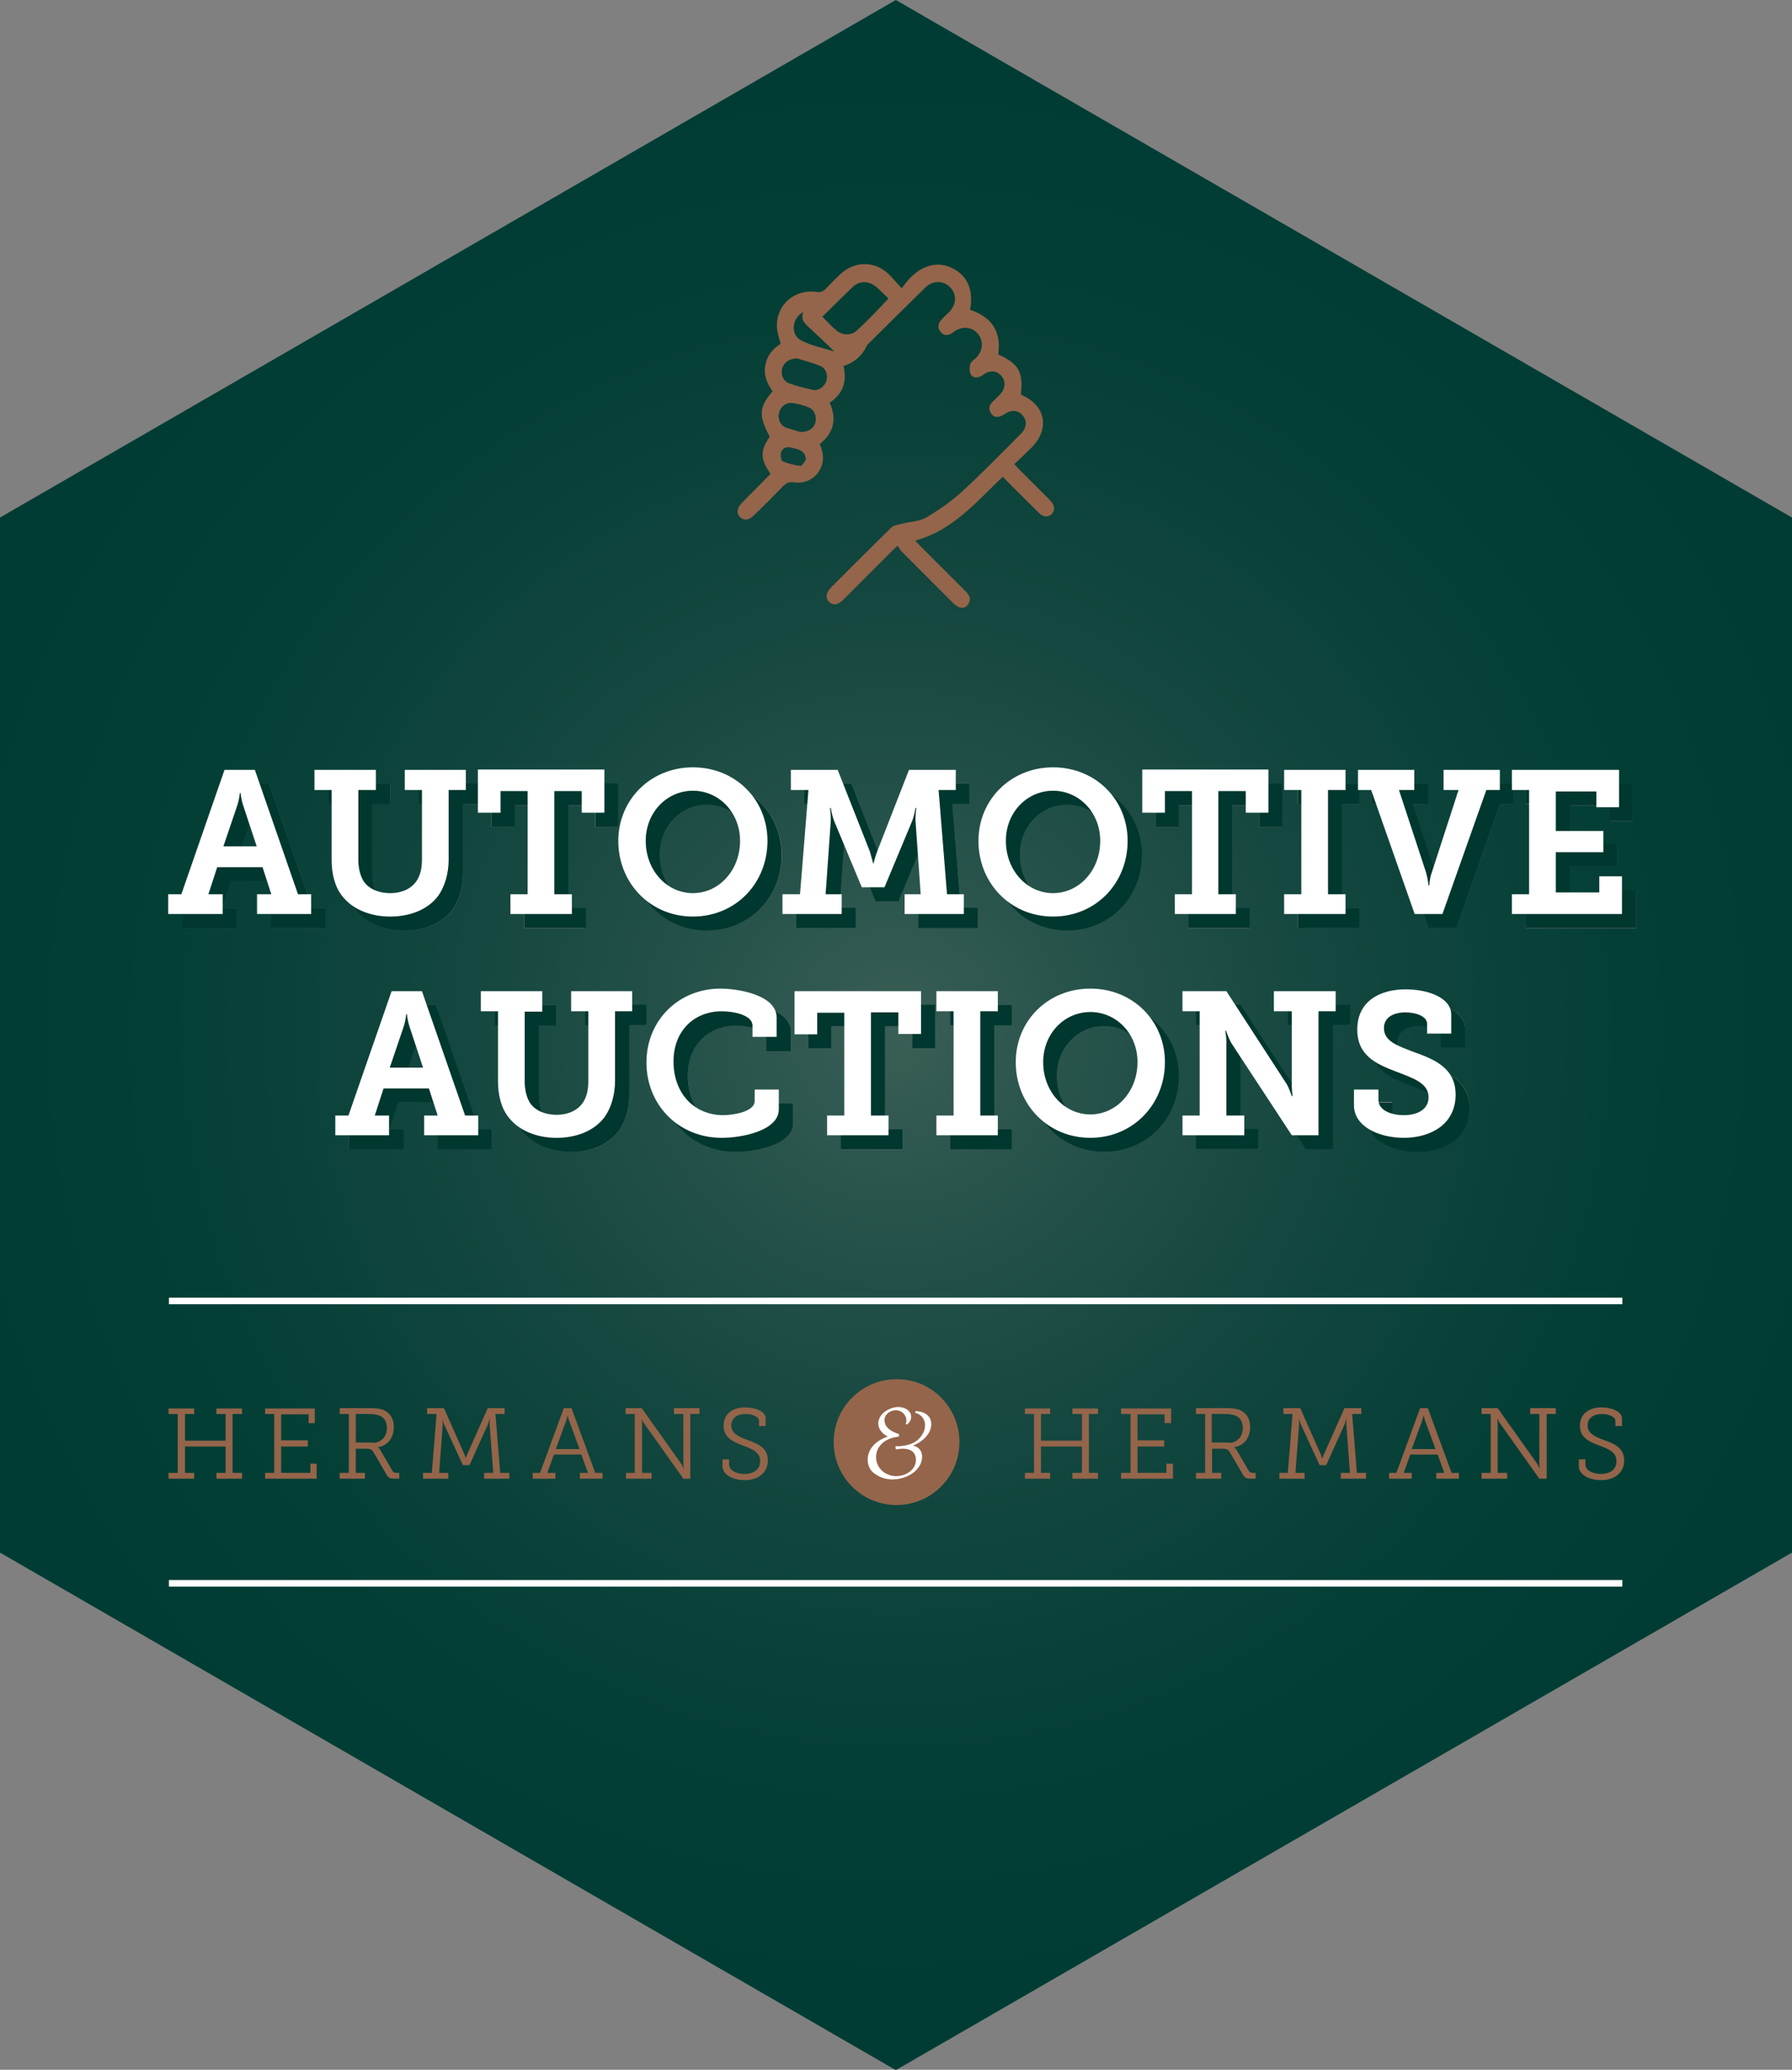 <?xml version="1.0" encoding="utf-8"?>
<!-- Generator: Adobe Illustrator 22.1.0, SVG Export Plug-In . SVG Version: 6.00 Build 0)  -->
<svg version="1.1" id="Laag_1" xmlns="http://www.w3.org/2000/svg" xmlns:xlink="http://www.w3.org/1999/xlink" x="0px" y="0px"
	 viewBox="0 0 490.1 565.9" style="enable-background:new 0 0 490.1 565.9;" xml:space="preserve">
<rect x="0" y="0" width="490.1" height="565.9" fill="#808080" stroke="none"/>
<style type="text/css">
	.st0{clip-path:url(#SVGID_2_);fill:url(#SVGID_3_);}
	.st1{fill:#94654A;}
	.st2{fill:#FFFFFF;}
	.st3{fill:#003C33;}
	.st4{fill:#00372E;}
</style>
<g>
	<g>
		<defs>
			<path id="SVGID_1_" d="M114.9,281.1c0,0-0.2,1.5-0.7,3.4l-3.8,11.2h9.1l-3.7-11.2c-0.6-1.9-0.7-3.4-0.7-3.4H114.9z M289,294.2
				c0,8.1,5.8,14.3,12.9,14.3c7.1,0,12.9-6.2,12.9-14.3c0-7.8-5.8-13.7-12.9-13.7C294.9,280.5,289,286.4,289,294.2 M69.4,220.6
				c0,0-0.2,1.5-0.7,3.4l-3.8,11.2H74l-3.7-11.2c-0.6-1.9-0.7-3.4-0.7-3.4H69.4z M180.4,233.7c0,8.1,5.8,14.3,12.9,14.3
				c7.1,0,12.9-6.2,12.9-14.3c0-7.8-5.8-13.7-12.9-13.7C186.2,220,180.4,225.9,180.4,233.7 M278.9,233.7c0,8.1,5.8,14.3,12.9,14.3
				c7.1,0,12.9-6.2,12.9-14.3c0-7.8-5.8-13.7-12.9-13.7C284.7,220,278.9,225.9,278.9,233.7 M95.4,308.8H99l11.8-34h8.3l11.8,34h3.6
				v5.4h-14.8v-5.4h3.9l-2.4-7.4h-12.4l-2.4,7.4h3.9v5.4H95.4V308.8z M160.1,274.8h16.7v5.5h-4.7v19.1c0,3.8-1.1,7.4-2.9,9.9
				c-2.9,3.8-7.8,5.6-13.1,5.6c-5.6,0-10.4-2.1-13.1-5.6c-2.1-2.6-2.9-6-2.9-9.9v-19.1h-4.7v-5.5h16.8v5.5h-4.8v19.1
				c0,2.2,0.5,4.2,1.3,5.6c1.4,2.2,4.1,3.5,7.4,3.5c3.3,0,5.9-1.2,7.4-3.6c0.9-1.5,1.3-3.3,1.3-5.6v-19.1h-4.7V274.8z M221.1,274.8
				h34.5v11.8h-6.2v-5.9H242v28.2h4.8v5.4H230v-5.4h4.7v-28.2h-7.4v5.9h-6.2V274.8z M259.9,274.8h16.8v5.5h-4.8v28.5h4.8v5.4h-16.8
				v-5.4h4.7v-28.5h-4.7V274.8z M352.3,274.8h16.9v5.5h-4.7v33.9h-7.3l-16.6-25.3c-0.8-1.3-1.4-3.3-1.4-3.3h-0.2
				c0,0,0.3,1.9,0.3,3.3c0,0.1,0,0.2,0,0.4v19.5h4.9v5.4h-16.9v-5.4h4.7v-28.5h-4.7v-5.5h12l16.6,25.4c0.8,1.3,1.4,3.3,1.4,3.3h0.2
				c0,0-0.2-1.9-0.2-3.3c0-0.1,0-0.3,0-0.4v-19.5h-4.9V274.8z M180.6,294.3c0-11.7,8.9-20.2,20.3-20.2c4.8,0,15.4,1.7,15.4,7.9v5.3
				h-6.6v-3.1c0-3-5.2-3.9-8.4-3.9c-7.6,0-13.2,5.3-13.2,13.7c0,8.9,5.8,14.7,13.6,14.7c2.4,0,8.6-0.8,8.6-3.9v-3.1h6.6v5.4
				c0,5.9-10.2,7.8-15.6,7.8C189.3,314.9,180.6,305.8,180.6,294.3 M281.5,294.2c0-11.3,8.8-20.1,20.4-20.1s20.4,8.8,20.4,20.1
				c0,11.6-8.8,20.7-20.4,20.7S281.5,305.8,281.5,294.2 M394.5,303.6c0-4-4.5-5.3-9.1-7.1c-5.3-2-10.4-4.4-10.4-11.4
				c0-7.9,6.4-11,13.2-11c6.2,0,12.5,2.4,12.5,6.9v5.2h-6.6v-2.7c0-2-2.9-3.1-5.9-3.1c-3.2,0-5.9,1.3-5.9,4.3c0,3.6,3.7,4.9,7.8,6.4
				c5.9,2.1,11.8,4.4,11.8,11.8c0,8.1-6.8,11.8-14.2,11.8c-6.6,0-13.6-2.9-13.6-8.9v-4.5h6.6v3c0,2.6,3.2,4.1,6.9,4.1
				C391.7,308.5,394.5,306.8,394.5,303.6 M49.9,248.3h3.6l11.8-34h8.3l11.8,34h3.6v5.4H74.2v-5.4h3.9l-2.4-7.4H63.2l-2.4,7.4h3.9
				v5.4H49.9V248.3z M114.6,214.3h16.7v5.5h-4.7v19.1c0,3.8-1.1,7.4-2.9,9.9c-2.9,3.8-7.8,5.6-13.1,5.6c-5.6,0-10.4-2.1-13.1-5.6
				c-2.1-2.6-2.9-6-2.9-9.9v-19.1h-4.7v-5.5h16.8v5.5h-4.8v19.1c0,2.2,0.5,4.2,1.3,5.6c1.4,2.2,4.1,3.5,7.4,3.5
				c3.3,0,5.9-1.2,7.4-3.6c0.9-1.5,1.3-3.3,1.3-5.6v-19.1h-4.7V214.3z M134.5,214.3H169v11.8h-6.2v-5.9h-7.5v28.2h4.8v5.4h-16.8
				v-5.4h4.7v-28.2h-7.4v5.9h-6.2V214.3z M242.6,239.8c0,0,0.3-1.3,1-3.3l8.7-22.3h12.8v5.5h-4.7l2.3,28.5h4.7v5.4h-16.2v-5.4h4.4
				l-1.4-19.9c0-0.2,0-0.5,0-0.8c0-1.3,0.2-2.9,0.2-2.9h-0.2c0,0-0.4,2.2-0.9,3.5l-7.6,18.2h-6.2l-7.6-18.2
				c-0.5-1.3-0.9-3.5-0.9-3.5h-0.2c0,0,0.2,1.6,0.2,2.9c0,0.3,0,0.5,0,0.8l-1.4,19.9h4.4v5.4h-16.2v-5.4h4.7l2.3-28.5H220v-5.5h12.8
				l8.8,22.3c0.7,1.9,0.9,3.3,0.9,3.3H242.6z M316.1,214.3h34.5v11.8h-6.2v-5.9H337v28.2h4.8v5.4H325v-5.4h4.7v-28.2h-7.4v5.9h-6.2
				V214.3z M354.9,214.3h16.8v5.5h-4.8v28.5h4.8v5.4h-16.8v-5.4h4.7v-28.5h-4.7V214.3z M398.6,214.3h15.4v5.5h-3.7l-12,33.9h-7.6
				l-12-33.9h-3.6v-5.5h15.4v5.5h-4.2l7.4,22.5c0.5,1.6,0.7,3.6,0.7,3.6h0.2c0,0,0.2-1.9,0.7-3.6l7.3-22.5h-4.1V214.3z M417.3,214.3
				h29.3v10.2h-6.2v-4.3h-11.1v10.8h13v5.8h-13v11.1h11.9v-4.4h6.2v10.3h-30.1v-5.4h4.7v-28.5h-4.7V214.3z M172.9,233.7
				c0-11.3,8.8-20.1,20.5-20.1c11.7,0,20.4,8.8,20.4,20.1c0,11.6-8.8,20.7-20.4,20.7C181.7,254.4,172.9,245.3,172.9,233.7
				 M271.4,233.7c0-11.3,8.8-20.1,20.4-20.1s20.4,8.8,20.4,20.1c0,11.6-8.8,20.7-20.4,20.7S271.4,245.3,271.4,233.7 M0,141.5v283
				l245,141.5l245.1-141.5v-283L245,0L0,141.5z"/>
		</defs>
		<clipPath id="SVGID_2_">
			<use xlink:href="#SVGID_1_"  style="overflow:visible;"/>
		</clipPath>
		
			<radialGradient id="SVGID_3_" cx="-47.677" cy="696.818" r="5.489" gradientTransform="matrix(48.225 0 0 -48.225 2544.25 33886.773)" gradientUnits="userSpaceOnUse">
			<stop  offset="0" style="stop-color:#3A5E56"/>
			<stop  offset="0.188" style="stop-color:#27534B"/>
			<stop  offset="0.473" style="stop-color:#12463E"/>
			<stop  offset="0.749" style="stop-color:#043F36"/>
			<stop  offset="1" style="stop-color:#003C33"/>
		</radialGradient>
		<rect x="0" class="st0" width="490.1" height="565.9"/>
	</g>
	<g>
		<path class="st1" d="M273,96.9c5.6,2.5,6.9,4.9,6.2,10.8c0.1,0.1,0.1,0.2,0.2,0.3c6.6,2.8,7.8,9.3,2.7,14.4
			c-1.5,1.5-3,2.9-4.7,4.5c0.5,0.5,0.9,1,1.3,1.4c2.8,2.8,5.7,5.7,8.5,8.5c1.3,1.3,1.4,2.8,0.4,3.8c-1,0.9-2.4,0.8-3.6-0.5
			c-3.2-3.2-6.4-6.3-9.5-9.5c0,0-0.1,0-0.3-0.2c-7.1,6.7-13.5,14.6-23.9,17.4c0.6,0.6,1,1.1,1.4,1.5c4.1,4.1,8.3,8.3,12.4,12.4
			c1,1,1.6,2.1,0.7,3.5c-0.9,1.4-2.5,1.3-4-0.2c-4.7-4.7-9.4-9.4-14.1-14.1c-0.5-0.5-0.8-1.1-1.2-1.7c-0.8,0.7-1.2,1.1-1.6,1.5
			c-4.4,4.4-8.9,8.9-13.3,13.3c-1.5,1.5-2.8,1.6-3.9,0.5c-1-1-0.8-2.4,0.6-3.9c5.5-5.5,10.9-10.9,16.4-16.3c0.7-0.7,1.9-0.8,3-1.1
			c2.2-0.6,4.7-0.6,6.6-1.7c3.4-2,6.7-4.3,9.7-7c5.5-5,10.7-10.4,16-15.7c0.2-0.2,0.3-0.3,0.5-0.5c1.3-1.5,1.4-3.3,0.2-4.7
			c-1.2-1.5-3.1-1.6-4.8-0.5c-1.7,1.2-2.9,1.2-3.8,0c-1-1.4-0.4-2.6,0.7-3.6c0.7-0.6,1.3-1.2,1.9-1.9c1.3-1.5,1.4-3.5,0.1-4.9
			c-1.3-1.4-3-1.5-4.7-0.4c-0.2,0.2-0.5,0.4-0.7,0.5c-1.1,0.6-2.3,0.6-2.9-0.4c-0.4-0.8-0.4-2-0.1-2.9c0.2-0.7,1.1-1.2,1.7-1.8
			c1.8-2,1.9-4.6,0.3-6.5c-1.7-1.9-4.2-2.1-6.5-0.5c-0.1,0.1-0.3,0.2-0.4,0.3c-1.1,0.8-2.3,0.9-3.2-0.2c-1-1.1-0.8-2.3,0.2-3.4
			c0.7-0.8,1.5-1.5,2.3-2.3c1.8-2,1.9-4.8,0-6.6c-1.8-1.8-4.6-1.9-6.6,0c-5.2,5.1-10.4,10.2-15.6,15.4c-0.3,0.2-0.5,0.5-0.6,0.8
			c-1.3,2.7-3.4,4.4-6.3,5.4c1,4.1-0.1,7.6-3.8,10c2,4.4,1.2,8.2-2.7,11.3c0.1,0.4,0.3,0.7,0.4,1.1c1.9,5.1-2,10.1-7.4,9.4
			c-1.3-0.2-2.1,0.1-3,1c-2.6,2.7-5.3,5.4-8,8c-1.4,1.4-2.7,1.5-3.8,0.5c-1-1-0.9-2.4,0.4-3.8c2.6-2.6,5.2-5.3,7.8-7.9l0.1-0.2
			c-2.8-4-2.8-6.3-0.2-10.1c-3.1-5.9-2.9-8.1,0.8-12.4c-1.5-2.1-2.5-4.4-2-7.1c0.5-2.7,2-4.5,4.2-5.9c-0.4-1.5-0.9-2.9-1-4.4
			c-0.4-6,4.6-10.6,10.7-9.8c1.2,0.2,2-0.1,2.8-1c1.3-1.4,2.6-2.7,3.9-3.9c3.9-3.6,9.4-3.6,13.2,0.1c1.1,1.1,2.1,2.3,3.5,3.8
			c1-1.2,1.6-2.1,2.4-2.9c3.7-3.7,7.9-4.5,11.8-2.4c3.9,2.1,5.5,6,4.5,11.2C271.3,86.7,273.9,90.7,273,96.9 M243,81.6
			c-1.1-1-2.2-2.2-3.4-3.2c-1.9-1.6-4.4-1.7-6.2-0.1c-2.9,2.7-5.6,5.5-8.5,8.3c1.4,1.4,2.5,2.6,3.8,3.7c1.8,1.5,4.2,1.5,5.7,0
			C237.4,87.6,240.1,84.7,243,81.6 M218,98c-2.2,0-3.7,1.2-4.1,2.8c-0.4,1.7,0.3,3.4,1.9,4c2.1,0.8,4.3,1.3,6.5,1.8
			c1.6,0.3,3.2-0.9,3.7-2.4c0.5-1.6-0.1-3.5-1.6-4.1C222.2,99.1,219.8,98.6,218,98 M218.9,118.1c2.2,0.1,3.7-1,4.1-2.6
			c0.4-1.6-0.2-3.4-1.8-4.1c-1.4-0.6-3-1-4.5-1.2c-1.7-0.2-3.2,0.9-3.6,2.6c-0.5,1.6,0.2,3.4,1.8,4.1
			C216.4,117.4,217.9,117.8,218.9,118.1 M219.7,85.3c-3.1,1.7-3.6,6.1-0.7,7.7c2.7,1.5,6,2.1,9.2,3.1c-2.7-2.6-5.1-4.9-7.5-7.1
			C219.7,88,219,87,219.7,85.3 M220.4,125.8c-0.1-2.7-2-2.9-3.5-3.3c-1.4-0.4-2.7-0.4-3.3,1.2c-0.2,0.7,0,2.2,0.4,2.4
			c1.6,0.7,3.3,1.1,5,1.3C219.4,127.3,220.1,126.1,220.4,125.8"/>
		<rect x="46.2" y="432" class="st2" width="397.5" height="1.8"/>
		<rect x="46.2" y="354.8" class="st2" width="397.5" height="1.8"/>
		<path class="st1" d="M262.4,394.3c0,9.5-7.7,17.2-17.2,17.2c-9.5,0-17.2-7.7-17.2-17.2c0-9.5,7.7-17.2,17.2-17.2
			C254.7,377,262.4,384.8,262.4,394.3"/>
		<path class="st2" d="M237.3,399.1c0-3,2.3-5.2,5.4-6.3v-0.1c-1.3-0.6-2.5-1.9-2.5-3.5c0-2.6,3-4.5,5.5-4.5c1.9,0,3.5,1.1,3.5,2.7
			c0,0.9-0.5,1.6-1.2,2.1l-0.3-0.2c0.1-0.2,0.2-0.5,0.2-0.9c0-1.4-1.1-2.8-2.9-2.8c-1.6,0-3.1,1.1-3.1,2.7c0,1.5,1.2,3,4,3.8
			l-0.1,0.7c-4,0.4-6.2,2.8-6.2,5.6c0,1.5,0.6,2.7,1.6,3.7c1,0.9,2.4,1.5,3.9,1.5c2.5,0,5.4-1.6,5.4-4.5c0-1.9-1.3-3-3.5-3
			c-0.7,0-1.3,0.1-2,0.2l-0.1-0.9c0.1,0,0.6,0,1.1,0c1.6-0.1,3.6-0.5,5-1.7c1.1-1,2-2.4,2-4c0-1.5-0.9-3-2.7-3.4l0.1-0.5
			c2.2,0.1,4.3,1.1,4.3,3.6c0,2.6-2.4,4.8-4.9,5.8v0.1c1.7,0.3,2.4,1.7,2.4,3c0,1.5-0.8,3.2-2.6,4.5c-1.6,1.1-3.7,1.7-5.5,1.7
			c-1.5,0-3.2-0.4-4.6-1.4C238.2,402.4,237.3,400.9,237.3,399.1"/>
		<polygon class="st1" points="280.3,402.7 282.8,402.7 282.8,386.6 280.3,386.6 280.3,385.1 287.2,385.1 287.2,386.6 284.7,386.6 
			284.7,393.9 295.9,393.9 295.9,386.6 293.3,386.6 293.3,385.1 300.3,385.1 300.3,386.6 297.8,386.6 297.8,402.7 300.3,402.7 
			300.3,404.3 293.3,404.3 293.3,402.7 295.9,402.7 295.9,395.5 284.7,395.5 284.7,402.7 287.2,402.7 287.2,404.3 280.3,404.3 		"/>
		<polygon class="st1" points="306.6,402.7 309.2,402.7 309.2,386.6 306.6,386.6 306.6,385.1 320.3,385.1 320.3,389.1 318.5,389.1 
			318.5,386.7 311.1,386.7 311.1,393.8 318.4,393.8 318.4,395.5 311.1,395.5 311.1,402.7 319,402.7 319,400.2 320.8,400.2 
			320.8,404.3 306.6,404.3 		"/>
		<path class="st1" d="M327.1,402.7h2.5v-16.1h-2.5v-1.6h8.3c1.3,0,2.4,0.1,3.4,0.4c1.9,0.7,3.1,2.3,3.1,4.8c0,2.9-1.6,5-4.3,5.5
			v0.1c0,0,0.4,0.2,0.7,0.8l3.2,5.5c0.3,0.5,0.7,0.6,1.4,0.6h0.5v1.6h-1c-1.7,0-2-0.2-2.7-1.5l-3.2-5.5c-0.5-0.9-0.9-1.2-2.2-1.2
			h-2.8v6.6h2.5v1.6h-6.9V402.7z M336,394.5c2.3,0,3.9-1.6,3.9-4.1c0-1.8-0.8-2.9-2.1-3.4c-0.7-0.2-1.6-0.4-2.6-0.4h-3.8v7.8H336z"
			/>
		<path class="st1" d="M349.7,402.7h2.5l1.3-16.1H351v-1.6h4.6l5.6,12.6c0.2,0.6,0.4,1.1,0.4,1.1h0.1c0,0,0.1-0.5,0.4-1.1l5.6-12.6
			h4.6v1.6h-2.5l1.3,16.1h2.5v1.6h-6.9v-1.6h2.5l-1-13.3c0-0.5,0.1-1.4,0.1-1.4h-0.1c0,0-0.2,0.8-0.4,1.3l-5.1,11.3h-1.8l-5.2-11.3
			c-0.2-0.5-0.4-1.3-0.4-1.3h-0.1c0,0,0.1,0.9,0.1,1.4l-1,13.3h2.5v1.6h-6.9V402.7z"/>
		<path class="st1" d="M379.9,402.7h2l6.5-17.7h2.1l6.5,17.7h2v1.6h-6.2v-1.6h2.2l-1.8-5h-7.5l-1.8,5h2.2v1.6h-6.2V402.7z
			 M392.6,396.2l-2.9-7.9c-0.2-0.6-0.3-1.2-0.3-1.2h-0.1c0,0-0.1,0.6-0.3,1.2l-2.9,7.9H392.6z"/>
		<path class="st1" d="M405.2,402.7h2.5v-16.1h-2.5v-1.6h4.4l10.8,15.2c0.3,0.4,0.6,1.2,0.6,1.2h0.1c0,0-0.1-0.8-0.1-1.3v-13.5h-2.5
			v-1.6h7v1.6h-2.5v17.7H421l-10.8-15.2c-0.3-0.4-0.6-1.2-0.6-1.2h-0.1c0,0,0.1,0.8,0.1,1.3v13.5h2.6v1.6h-7V402.7z"/>
		<path class="st1" d="M433.6,399v1.4c0,1.6,2,2.6,4.2,2.6c2.5,0,4.3-1.2,4.3-3.5c0-2.5-2.3-3.4-4.8-4.3c-2.5-1-5.2-2-5.2-5.4
			c0-3.4,2.7-5,5.9-5c2.7,0,5.6,1.1,5.6,3v2.1h-1.8v-1.4c0-1.2-2-1.9-3.7-1.9c-2.2,0-3.9,1.1-3.9,3.1c0,2.3,2.1,3.1,4.4,4
			c2.8,1,5.6,2.1,5.6,5.6c0,3.4-2.7,5.4-6.3,5.4c-2.8,0-6.1-1.2-6.1-3.9V399H433.6z"/>
		<path class="st3" d="M417.3,253.7h30.1v-10.3h-6.2v4.4h-11.9v-11.1h13v-5.8h-13v-10.8h11.1v4.3h6.2v-10.2h-29.3v5.5h4.7v28.5h-4.7
			V253.7 M390.7,253.7h7.6l12-33.9h3.7v-5.5h-15.4v5.5h4.1l-7.3,22.5c-0.6,1.6-0.7,3.6-0.7,3.6h-0.2c0,0-0.2-1.9-0.7-3.6l-7.4-22.5
			h4.2v-5.5h-15.4v5.5h3.6L390.7,253.7 M355,253.7h16.8v-5.4h-4.8v-28.5h4.8v-5.5H355v5.5h4.7v28.5H355V253.7 M325,253.7h16.8v-5.4
			H337v-28.2h7.5v5.9h6.2v-11.8h-34.5v11.8h6.2v-5.9h7.4v28.2H325V253.7 M278.9,233.7c0-7.8,5.8-13.7,12.9-13.7
			c7.1,0,12.9,5.9,12.9,13.7c0,8.1-5.8,14.3-12.9,14.3C284.7,248,278.9,241.8,278.9,233.7 M271.4,233.7c0,11.6,8.8,20.7,20.4,20.7
			c11.7,0,20.4-9.1,20.4-20.7c0-11.3-8.8-20.1-20.4-20.1C280.2,213.6,271.4,222.4,271.4,233.7 M217.8,253.7H234v-5.4h-4.4l1.4-19.9
			c0.1-1.4-0.2-3.7-0.2-3.7h0.2c0,0,0.4,2.2,0.9,3.5l7.6,18.2h6.2l7.6-18.2c0.5-1.3,0.9-3.5,0.9-3.5h0.2c0,0-0.3,2.3-0.2,3.7
			l1.4,19.9h-4.4v5.4h16.2v-5.4h-4.7l-2.3-28.5h4.7v-5.5h-12.8l-8.7,22.3c-0.7,1.9-1,3.3-1,3.3h-0.1c0,0-0.3-1.3-0.9-3.3l-8.8-22.3
			H220v5.5h4.8l-2.3,28.5h-4.7V253.7 M180.4,233.7c0-7.8,5.8-13.7,12.9-13.7c7.1,0,12.9,5.9,12.9,13.7c0,8.1-5.8,14.3-12.9,14.3
			C186.2,248,180.4,241.8,180.4,233.7 M172.9,233.7c0,11.6,8.8,20.7,20.4,20.7c11.7,0,20.4-9.1,20.4-20.7c0-11.3-8.8-20.1-20.4-20.1
			C181.7,213.6,172.9,222.4,172.9,233.7 M143.4,253.7h16.8v-5.4h-4.8v-28.2h7.5v5.9h6.2v-11.8h-34.5v11.8h6.2v-5.9h7.4v28.2h-4.7
			V253.7 M94.5,238.9c0,3.9,0.9,7.4,2.9,9.9c2.7,3.5,7.5,5.6,13.1,5.6c5.3,0,10.2-1.8,13.1-5.6c1.8-2.5,2.9-6.1,2.9-9.9v-19.1h4.7
			v-5.5h-16.7v5.5h4.7v19.1c0,2.3-0.4,4.1-1.3,5.6c-1.4,2.3-4.1,3.6-7.4,3.6c-3.3,0-6.1-1.3-7.4-3.5c-0.8-1.4-1.3-3.4-1.3-5.6v-19.1
			h4.8v-5.5H89.8v5.5h4.7V238.9 M64.9,235.2l3.8-11.2c0.6-1.9,0.7-3.4,0.7-3.4h0.2c0,0,0.1,1.5,0.7,3.4l3.7,11.2H64.9 M49.9,253.7
			h14.8v-5.4h-3.9l2.4-7.4h12.4l2.4,7.4h-3.9v5.4h14.8v-5.4h-3.6l-11.8-34h-8.3l-11.8,34h-3.6V253.7"/>
		<path class="st3" d="M374.1,301.5v4.5c0,5.9,7,8.9,13.6,8.9c7.4,0,14.2-3.7,14.2-11.8c0-7.4-5.9-9.7-11.8-11.8
			c-4.1-1.6-7.8-2.8-7.8-6.4c0-3,2.7-4.3,5.9-4.3c2.9,0,5.9,1.1,5.9,3.1v2.7h6.6v-5.2c0-4.6-6.3-6.9-12.5-6.9
			c-6.8,0-13.2,3.1-13.2,11c0,7.1,5.2,9.4,10.4,11.4c4.6,1.8,9.1,3.1,9.1,7.1c0,3.2-2.8,4.9-6.8,4.9c-3.7,0-6.9-1.5-6.9-4.1v-2.9
			H374.1 M327.2,314.2h16.9v-5.4h-4.9v-19.5c0.1-1.4-0.3-3.7-0.3-3.7h0.2c0,0,0.7,2,1.4,3.3l16.6,25.3h7.3v-33.9h4.7v-5.5h-16.9v5.5
			h4.9v19.5c-0.1,1.4,0.2,3.7,0.2,3.7h-0.2c0,0-0.7-2.1-1.4-3.3l-16.6-25.4h-12v5.5h4.7v28.5h-4.7V314.2 M289,294.2
			c0-7.8,5.8-13.7,12.9-13.7s12.9,5.9,12.9,13.7c0,8.1-5.8,14.3-12.9,14.3S289,302.3,289,294.2 M281.5,294.2
			c0,11.6,8.8,20.7,20.4,20.7s20.4-9.1,20.4-20.7c0-11.3-8.8-20.1-20.4-20.1S281.5,282.9,281.5,294.2 M259.9,314.2h16.8v-5.4h-4.8
			v-28.5h4.8v-5.5h-16.8v5.5h4.7v28.5h-4.7V314.2 M230,314.2h16.8v-5.4H242v-28.2h7.5v5.9h6.2v-11.8h-34.6v11.8h6.2v-5.9h7.4v28.2
			H230V314.2 M180.6,294.3c0,11.5,8.7,20.6,20.6,20.6c5.4,0,15.6-1.9,15.6-7.8v-5.4h-6.6v3.1c0,3.1-6.2,3.9-8.6,3.9
			c-7.8,0-13.6-5.8-13.6-14.7c0-8.3,5.6-13.7,13.2-13.7c3.2,0,8.4,1,8.4,3.9v3.1h6.6V282c0-6.2-10.6-7.9-15.4-7.9
			C189.5,274.1,180.6,282.7,180.6,294.3 M140,299.4c0,3.9,0.9,7.4,2.9,9.9c2.7,3.5,7.5,5.6,13.1,5.6c5.3,0,10.2-1.8,13.1-5.6
			c1.8-2.5,2.9-6.1,2.9-9.9v-19.1h4.7v-5.5h-16.7v5.5h4.7v19.1c0,2.3-0.4,4.1-1.3,5.6c-1.4,2.3-4.1,3.6-7.4,3.6
			c-3.3,0-6.1-1.3-7.4-3.5c-0.8-1.4-1.3-3.4-1.3-5.6v-19.1h4.8v-5.5h-16.8v5.5h4.7V299.4 M110.4,295.7l3.8-11.2
			c0.6-1.9,0.7-3.4,0.7-3.4h0.2c0,0,0.1,1.5,0.7,3.4l3.7,11.2H110.4 M95.4,314.2h14.8v-5.4h-3.9l2.4-7.4h12.4l2.4,7.4h-3.9v5.4h14.8
			v-5.4H131l-11.8-34h-8.3l-11.8,34h-3.6V314.2"/>
		<path class="st4" d="M278.9,233.7L278.9,233.7c0,8.1,5.8,14.3,12.9,14.3c7.1,0,12.9-6.2,12.9-14.3c0-7.8-5.8-13.7-12.9-13.7
			C284.7,220,278.9,225.9,278.9,233.7 M291.9,254.4c-11.7,0-20.4-9.1-20.4-20.7c0-11.3,8.8-20.1,20.4-20.1
			c11.7,0,20.4,8.8,20.4,20.1C312.3,245.3,303.5,254.4,291.9,254.4"/>
		<path class="st4" d="M180.4,233.7L180.4,233.7c0,8.1,5.8,14.3,12.9,14.3c7.1,0,12.9-6.2,12.9-14.3c0-7.8-5.8-13.7-12.9-13.7
			C186.2,220,180.4,225.9,180.4,233.7 M193.3,254.4c-11.7,0-20.4-9.1-20.4-20.7c0-11.3,8.8-20.1,20.4-20.1
			c11.7,0,20.4,8.8,20.4,20.1C213.8,245.3,205,254.4,193.3,254.4"/>
		<path class="st4" d="M110.6,254.4c-5.6,0-10.4-2.1-13.1-5.6c-2.1-2.6-2.9-6-2.9-9.9v-19.1h-4.7v-5.5h16.8v5.5h-4.8v19.1
			c0,2.2,0.5,4.2,1.3,5.6c1.4,2.2,4.1,3.5,7.4,3.5c3.3,0,5.9-1.2,7.4-3.6c0.9-1.5,1.3-3.3,1.3-5.6v-19.1h-4.7v-5.5h16.7v5.5h-4.7
			v19.1c0,3.8-1.1,7.4-2.9,9.9C120.8,252.6,115.8,254.4,110.6,254.4"/>
		<polygon class="st4" points="447.4,253.7 417.3,253.7 417.3,248.3 422,248.3 422,219.8 417.3,219.8 417.3,214.3 446.5,214.3 
			446.5,224.4 440.3,224.4 440.3,220.1 429.3,220.1 429.3,230.9 442.3,230.9 442.3,236.8 429.3,236.8 429.3,247.9 441.2,247.9 
			441.2,243.4 447.4,243.4 		"/>
		<path class="st4" d="M398.3,253.7h-7.6l-12-33.9h-3.6v-5.5h15.4v5.5h-4.2l7.4,22.5c0.5,1.6,0.7,3.6,0.7,3.6h0.2
			c0,0,0.2-1.9,0.7-3.6l7.3-22.5h-4.1v-5.5h15.4v5.5h-3.7L398.3,253.7"/>
		<polygon class="st4" points="371.7,253.7 355,253.7 355,248.3 359.7,248.3 359.7,219.8 355,219.8 355,214.3 371.7,214.3 
			371.7,219.8 366.9,219.8 366.9,248.3 371.7,248.3 		"/>
		<polygon class="st4" points="341.8,253.7 325,253.7 325,248.3 329.7,248.3 329.7,220.1 322.3,220.1 322.3,226.1 316.1,226.1 
			316.1,214.3 350.7,214.3 350.7,226.1 344.5,226.1 344.5,220.1 337,220.1 337,248.3 341.8,248.3 		"/>
		<path class="st4" d="M267.4,253.7h-16.2v-5.4h4.4l-1.4-19.9c0-0.2,0-0.5,0-0.8c0-1.3,0.2-2.9,0.2-2.9h-0.2c0,0-0.4,2.2-0.9,3.5
			l-7.6,18.2h-6.2l-7.6-18.2c-0.5-1.3-0.9-3.5-0.9-3.5h-0.2c0,0,0.2,1.6,0.2,2.9c0,0.3,0,0.5,0,0.7l-1.4,19.9h4.4v5.4h-16.2v-5.4
			h4.7l2.3-28.5H220v-5.5h12.8l8.8,22.3c0.7,1.9,0.9,3.3,0.9,3.3h0.1c0,0,0.3-1.3,1-3.3l8.7-22.3h12.8v5.5h-4.7l2.3,28.5h4.7V253.7"
			/>
		<polygon class="st4" points="160.2,253.7 143.4,253.7 143.4,248.3 148.1,248.3 148.1,220.1 140.7,220.1 140.7,226.1 134.5,226.1 
			134.5,214.3 169,214.3 169,226.1 162.9,226.1 162.9,220.1 155.4,220.1 155.4,248.3 160.2,248.3 		"/>
		<path class="st4" d="M64.9,235.2L64.9,235.2H74l-3.7-11.2c-0.6-1.9-0.7-3.4-0.7-3.4h-0.2c0,0-0.2,1.5-0.7,3.4L64.9,235.2
			 M89.1,253.7H74.2v-5.4h3.9l-2.4-7.4H63.2l-2.4,7.4h3.9v5.4H49.9v-5.4h3.6l11.8-34h8.3l11.8,34h3.6V253.7"/>
		<path class="st4" d="M387.7,314.9c-6.6,0-13.6-2.9-13.6-8.9v-4.5h6.6v2.9c0,2.6,3.2,4.1,6.9,4.1c4,0,6.8-1.7,6.8-4.9
			c0-4-4.5-5.3-9.1-7.1c-5.3-2-10.4-4.4-10.4-11.4c0-7.9,6.4-11,13.2-11c6.2,0,12.5,2.4,12.5,6.9v5.2h-6.6v-2.7c0-2-2.9-3.1-5.9-3.1
			c-3.2,0-5.9,1.3-5.9,4.3c0,3.6,3.7,4.9,7.8,6.4c5.9,2.1,11.8,4.4,11.8,11.8C401.9,311.2,395.1,314.9,387.7,314.9"/>
		<path class="st4" d="M289,294.2L289,294.2c0,8.1,5.8,14.3,12.9,14.3c7.1,0,12.9-6.2,12.9-14.3c0-7.8-5.8-13.7-12.9-13.7
			C294.9,280.5,289,286.4,289,294.2 M302,314.9c-11.7,0-20.4-9.1-20.4-20.7c0-11.3,8.8-20.1,20.4-20.1s20.4,8.8,20.4,20.1
			C322.4,305.8,313.7,314.9,302,314.9"/>
		<path class="st4" d="M201.2,314.9c-11.9,0-20.6-9.1-20.6-20.5c0-11.7,8.9-20.2,20.3-20.2c4.8,0,15.4,1.7,15.4,7.9v5.3h-6.6v-3.1
			c0-2.9-5.2-3.9-8.4-3.9c-7.6,0-13.2,5.3-13.2,13.7c0,8.9,5.8,14.7,13.6,14.7c2.4,0,8.6-0.8,8.6-3.9v-3.1h6.6v5.4
			C216.8,313,206.7,314.9,201.2,314.9"/>
		<path class="st4" d="M156.1,314.9c-5.6,0-10.4-2.1-13.1-5.6c-2.1-2.6-2.9-6-2.9-9.9v-19.1h-4.7v-5.5h16.8v5.5h-4.8v19.1
			c0,2.2,0.5,4.2,1.3,5.6c1.4,2.2,4.1,3.5,7.4,3.5c3.3,0,5.9-1.2,7.4-3.6c0.9-1.5,1.3-3.3,1.3-5.6v-19.1h-4.7v-5.5h16.7v5.5h-4.7
			v19.1c0,3.8-1.1,7.4-2.9,9.9C166.3,313,161.4,314.9,156.1,314.9"/>
		<path class="st4" d="M364.5,314.2h-7.3l-16.6-25.3c-0.8-1.3-1.4-3.3-1.4-3.3h-0.2c0,0,0.3,1.9,0.3,3.3c0,0.1,0,0.2,0,0.3v19.5h4.9
			v5.4h-16.9v-5.4h4.7v-28.5h-4.7v-5.5h12l16.6,25.4c0.8,1.3,1.4,3.3,1.4,3.3h0.2c0,0-0.2-1.9-0.2-3.3c0-0.1,0-0.3,0-0.4v-19.5h-4.9
			v-5.5h16.9v5.5h-4.7V314.2"/>
		<polygon class="st4" points="276.7,314.2 259.9,314.2 259.9,308.8 264.7,308.8 264.7,280.3 259.9,280.3 259.9,274.8 276.7,274.8 
			276.7,280.3 271.9,280.3 271.9,308.8 276.7,308.8 		"/>
		<polygon class="st4" points="246.8,314.2 230,314.2 230,308.8 234.7,308.8 234.7,280.6 227.3,280.6 227.3,286.6 221.1,286.6 
			221.1,274.8 255.7,274.8 255.7,286.6 249.5,286.6 249.5,280.6 242,280.6 242,308.8 246.8,308.8 		"/>
		<path class="st4" d="M110.4,295.7L110.4,295.7h9.1l-3.7-11.2c-0.6-1.9-0.7-3.4-0.7-3.4h-0.2c0,0-0.2,1.5-0.7,3.4L110.4,295.7
			 M134.6,314.2h-14.8v-5.4h3.9l-2.4-7.4h-12.4l-2.4,7.4h3.9v5.4H95.4v-5.4H99l11.8-34h8.3l11.8,34h3.6V314.2"/>
		<path class="st2" d="M413.5,249.9h30.1v-10.3h-6.2v4.4h-11.9V233h13v-5.8h-13v-10.8h11.1v4.3h6.2v-10.2h-29.3v5.5h4.7v28.5h-4.7
			V249.9z M386.9,249.9h7.6l12-33.9h3.7v-5.5h-15.4v5.5h4.1l-7.3,22.5c-0.6,1.6-0.7,3.6-0.7,3.6h-0.2c0,0-0.2-1.9-0.7-3.6l-7.4-22.5
			h4.2v-5.5h-15.4v5.5h3.6L386.9,249.9z M351.2,249.9h16.8v-5.4h-4.8V216h4.8v-5.5h-16.8v5.5h4.7v28.5h-4.7V249.9z M321.2,249.9H338
			v-5.4h-4.8v-28.2h7.5v5.9h6.2v-11.8h-34.5v11.8h6.2v-5.9h7.4v28.2h-4.7V249.9z M275.1,229.9c0-7.8,5.8-13.7,12.9-13.7
			c7.1,0,12.9,5.9,12.9,13.7c0,8.1-5.8,14.3-12.9,14.3C280.9,244.2,275.1,238,275.1,229.9 M267.6,229.9c0,11.6,8.8,20.7,20.4,20.7
			c11.7,0,20.4-9.1,20.4-20.7c0-11.3-8.8-20.1-20.4-20.1C276.4,209.8,267.6,218.7,267.6,229.9 M214,249.9h16.2v-5.4h-4.4l1.4-19.9
			c0.1-1.4-0.2-3.7-0.2-3.7h0.2c0,0,0.4,2.2,0.9,3.5l7.6,18.2h6.2l7.6-18.2c0.5-1.3,0.9-3.5,0.9-3.5h0.2c0,0-0.3,2.3-0.2,3.7
			l1.4,19.9h-4.4v5.4h16.2v-5.4H259l-2.3-28.5h4.7v-5.5h-12.8l-8.7,22.3c-0.7,1.9-1,3.3-1,3.3h-0.1c0,0-0.3-1.3-0.9-3.3l-8.8-22.3
			h-12.8v5.5h4.8l-2.3,28.5H214V249.9z M176.6,229.9c0-7.8,5.8-13.7,12.9-13.7c7.1,0,12.9,5.9,12.9,13.7c0,8.1-5.8,14.3-12.9,14.3
			C182.4,244.2,176.6,238,176.6,229.9 M169.1,229.9c0,11.6,8.8,20.7,20.4,20.7c11.7,0,20.4-9.1,20.4-20.7c0-11.3-8.8-20.1-20.4-20.1
			C177.9,209.8,169.1,218.7,169.1,229.9 M139.6,249.9h16.8v-5.4h-4.8v-28.2h7.5v5.9h6.2v-11.8h-34.6v11.8h6.2v-5.9h7.4v28.2h-4.7
			V249.9z M90.7,235.1c0,3.9,0.9,7.4,2.9,9.9c2.7,3.5,7.5,5.6,13.1,5.6c5.3,0,10.2-1.8,13.1-5.6c1.8-2.5,2.9-6.1,2.9-9.9V216h4.7
			v-5.5h-16.7v5.5h4.7V235c0,2.3-0.4,4.1-1.3,5.6c-1.4,2.3-4.1,3.6-7.4,3.6c-3.3,0-6.1-1.3-7.4-3.5c-0.8-1.4-1.3-3.4-1.3-5.6V216
			h4.8v-5.5H86v5.5h4.7V235.1z M61.1,231.4l3.8-11.2c0.6-1.9,0.7-3.4,0.7-3.4h0.2c0,0,0.1,1.5,0.7,3.4l3.7,11.2H61.1z M46.1,249.9
			h14.8v-5.4H57l2.4-7.4h12.4l2.4,7.4h-3.9v5.4h14.8v-5.4h-3.6l-11.8-34h-8.3l-11.8,34h-3.6V249.9z"/>
		<path class="st2" d="M370.3,297.7v4.5c0,5.9,7,8.9,13.6,8.9c7.4,0,14.2-3.7,14.2-11.8c0-7.4-5.9-9.7-11.8-11.8
			c-4.1-1.6-7.8-2.8-7.8-6.4c0-3,2.7-4.3,5.9-4.3c2.9,0,5.9,1.1,5.9,3.1v2.7h6.6v-5.2c0-4.6-6.3-6.9-12.5-6.9
			c-6.8,0-13.2,3.1-13.2,11c0,7.1,5.2,9.4,10.4,11.4c4.6,1.8,9.1,3.1,9.1,7.1c0,3.2-2.8,4.9-6.8,4.9c-3.7,0-6.9-1.5-6.9-4.1v-2.9
			H370.3z M323.4,310.4h16.9V305h-4.9v-19.5c0.1-1.4-0.3-3.7-0.3-3.7h0.2c0,0,0.7,2,1.4,3.3l16.6,25.3h7.3v-33.9h4.7V271h-16.9v5.5
			h4.9V296c-0.1,1.4,0.2,3.7,0.2,3.7h-0.2c0,0-0.7-2.1-1.4-3.3L335.4,271h-12v5.5h4.7V305h-4.7V310.4z M285.3,290.4
			c0-7.8,5.8-13.7,12.9-13.7c7.1,0,12.9,5.9,12.9,13.7c0,8.1-5.8,14.3-12.9,14.3C291.1,304.7,285.3,298.5,285.3,290.4 M277.8,290.4
			c0,11.6,8.8,20.7,20.4,20.7s20.4-9.1,20.4-20.7c0-11.3-8.8-20.1-20.4-20.1S277.8,279.1,277.8,290.4 M256.1,310.4h16.8V305h-4.8
			v-28.5h4.8V271h-16.8v5.5h4.7V305h-4.7V310.4z M226.2,310.4H243V305h-4.8v-28.2h7.5v5.9h6.2V271h-34.6v11.8h6.2v-5.9h7.4V305h-4.7
			V310.4z M176.8,290.5c0,11.5,8.7,20.6,20.6,20.6c5.4,0,15.6-1.9,15.6-7.8v-5.4h-6.6v3.1c0,3.1-6.2,3.9-8.6,3.9
			c-7.8,0-13.6-5.8-13.6-14.7c0-8.3,5.6-13.7,13.2-13.7c3.2,0,8.4,1,8.4,3.9v3.1h6.6v-5.3c0-6.2-10.6-7.9-15.4-7.9
			C185.7,270.3,176.8,278.9,176.8,290.5 M136.2,295.6c0,3.9,0.9,7.4,2.9,9.9c2.7,3.5,7.5,5.6,13.1,5.6c5.3,0,10.2-1.8,13.1-5.6
			c1.8-2.5,2.9-6.1,2.9-9.9v-19.1h4.7V271h-16.7v5.5h4.7v19.1c0,2.3-0.4,4.1-1.3,5.6c-1.4,2.3-4.1,3.6-7.4,3.6
			c-3.3,0-6.1-1.3-7.4-3.5c-0.8-1.4-1.3-3.4-1.3-5.6v-19.1h4.8V271h-16.8v5.5h4.7V295.6z M106.6,291.9l3.8-11.2
			c0.6-1.9,0.7-3.4,0.7-3.4h0.2c0,0,0.1,1.5,0.7,3.4l3.7,11.2H106.6z M91.6,310.4h14.8V305h-3.9l2.4-7.4h12.4l2.4,7.4H116v5.4h14.8
			V305h-3.6l-11.8-34h-8.3l-11.8,34h-3.6V310.4z"/>
		<polygon class="st1" points="46.1,402.7 48.6,402.7 48.6,386.6 46.1,386.6 46.1,385.1 53.1,385.1 53.1,386.6 50.6,386.6 
			50.6,393.9 61.7,393.9 61.7,386.6 59.2,386.6 59.2,385.1 66.2,385.1 66.2,386.6 63.6,386.6 63.6,402.7 66.2,402.7 66.2,404.3 
			59.2,404.3 59.2,402.7 61.7,402.7 61.7,395.5 50.6,395.5 50.6,402.7 53.1,402.7 53.1,404.3 46.1,404.3 		"/>
		<polygon class="st1" points="72.5,402.7 75,402.7 75,386.6 72.5,386.6 72.5,385.1 86.1,385.1 86.1,389.1 84.4,389.1 84.4,386.7 
			76.9,386.7 76.9,393.8 84.2,393.8 84.2,395.5 76.9,395.5 76.9,402.7 84.9,402.7 84.9,400.2 86.6,400.2 86.6,404.3 72.5,404.3 		
			"/>
		<path class="st1" d="M92.9,402.7h2.5v-16.1h-2.5v-1.6h8.3c1.3,0,2.4,0.1,3.4,0.4c1.9,0.7,3.1,2.3,3.1,4.8c0,2.9-1.6,5-4.3,5.5v0.1
			c0,0,0.4,0.2,0.7,0.8l3.2,5.5c0.3,0.5,0.7,0.6,1.4,0.6h0.5v1.6h-1c-1.7,0-2-0.2-2.7-1.5l-3.2-5.5c-0.5-0.9-0.9-1.2-2.2-1.2h-2.8
			v6.6h2.5v1.6h-6.9V402.7z M101.9,394.5c2.3,0,3.9-1.6,3.9-4.1c0-1.8-0.8-2.9-2.1-3.4c-0.7-0.2-1.6-0.4-2.6-0.4h-3.8v7.8H101.9z"/>
		<path class="st1" d="M115.6,402.7h2.5l1.3-16.1h-2.6v-1.6h4.6l5.6,12.6c0.2,0.6,0.4,1.1,0.4,1.1h0c0,0,0.1-0.5,0.4-1.1l5.6-12.6
			h4.6v1.6h-2.5l1.3,16.1h2.5v1.6h-6.9v-1.6h2.5l-1-13.3c0-0.5,0.1-1.4,0.1-1.4h-0.1c0,0-0.2,0.8-0.4,1.3l-5.1,11.3h-1.8l-5.2-11.3
			c-0.2-0.5-0.4-1.3-0.4-1.3H121c0,0,0.1,0.9,0.1,1.4l-1,13.3h2.5v1.6h-6.9V402.7z"/>
		<path class="st1" d="M145.7,402.7h2l6.5-17.7h2.1l6.5,17.7h2v1.6h-6.2v-1.6h2.2l-1.8-5h-7.5l-1.8,5h2.2v1.6h-6.2V402.7z
			 M158.5,396.2l-2.9-7.9c-0.2-0.6-0.3-1.2-0.3-1.2h-0.1c0,0-0.1,0.6-0.3,1.2l-2.9,7.9H158.5z"/>
		<path class="st1" d="M171.1,402.7h2.5v-16.1h-2.5v-1.6h4.4l10.8,15.2c0.3,0.4,0.6,1.2,0.6,1.2h0.1c0,0-0.1-0.8-0.1-1.3v-13.5h-2.6
			v-1.6h7v1.6h-2.5v17.7h-1.9l-10.8-15.2c-0.3-0.4-0.6-1.2-0.6-1.2h0c0,0,0.1,0.8,0.1,1.3v13.5h2.6v1.6h-7V402.7z"/>
		<path class="st1" d="M199.4,399v1.4c0,1.6,2,2.6,4.2,2.6c2.5,0,4.3-1.2,4.3-3.5c0-2.5-2.3-3.4-4.8-4.3c-2.5-1-5.2-2-5.2-5.4
			c0-3.4,2.7-5,5.9-5c2.7,0,5.6,1.1,5.6,3v2.1h-1.8v-1.4c0-1.2-2-1.9-3.7-1.9c-2.2,0-3.9,1.1-3.9,3.1c0,2.3,2.1,3.1,4.4,4
			c2.8,1,5.6,2.1,5.6,5.6c0,3.4-2.7,5.4-6.3,5.4c-2.8,0-6.1-1.2-6.1-3.9V399H199.4z"/>
	</g>
</g>
</svg>
